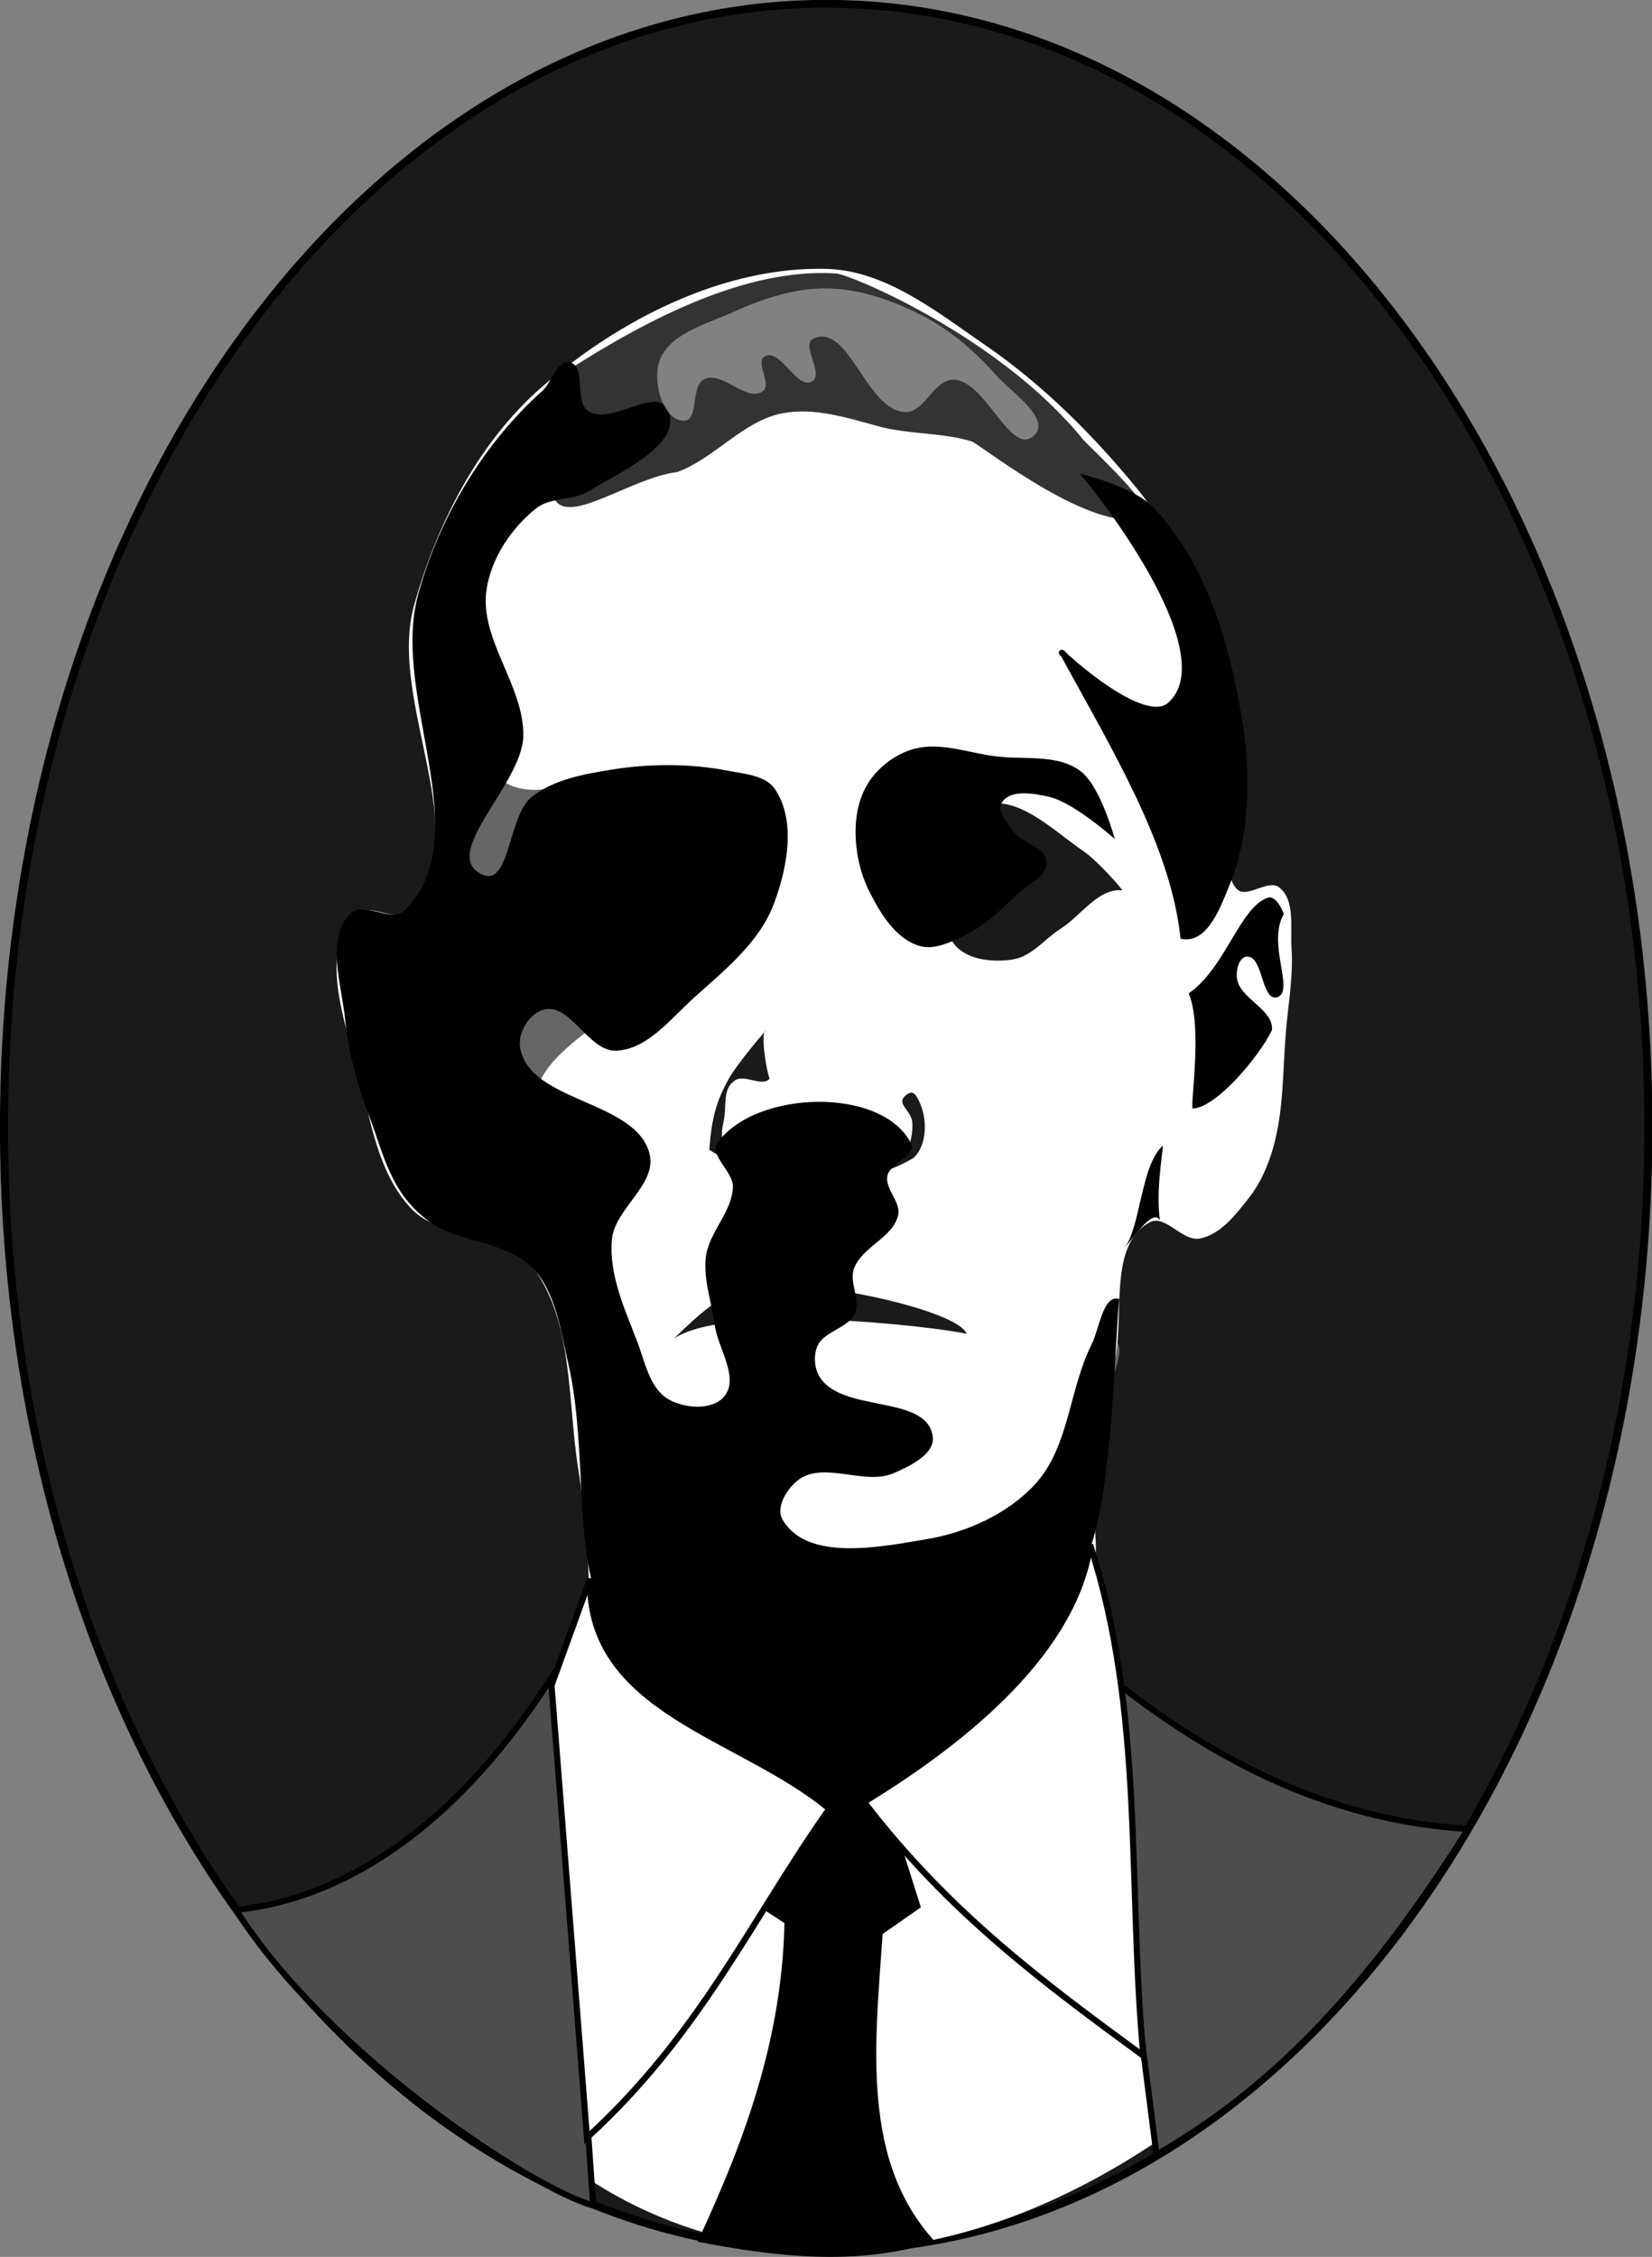 <?xml version="1.0" encoding="UTF-8" standalone="no"?>
<!-- Created with Inkscape (http://www.inkscape.org/) -->
<svg
    xmlns:inkscape="http://www.inkscape.org/namespaces/inkscape"
    xmlns:rdf="http://www.w3.org/1999/02/22-rdf-syntax-ns#"
    xmlns="http://www.w3.org/2000/svg"
    xmlns:cc="http://creativecommons.org/ns#"
    xmlns:dc="http://purl.org/dc/elements/1.1/"
    xmlns:sodipodi="http://sodipodi.sourceforge.net/DTD/sodipodi-0.dtd"
    xmlns:svg="http://www.w3.org/2000/svg"
    xmlns:ns1="http://sozi.baierouge.fr"
    xmlns:xlink="http://www.w3.org/1999/xlink"
    id="svg3896"
    style="enable-background:new"
    sodipodi:docname="Documento nuevo 9"
    viewBox="0 0 270.33 369.26"
    version="1.1"
    inkscape:version="0.48.3.1 r9886"
  >
  <rect x="0" y="0" width="270.33" height="369.26" fill="#808080" stroke="none"/>
  <sodipodi:namedview
      id="base"
      bordercolor="#666666"
      inkscape:pageshadow="2"
      inkscape:window-y="0"
      fit-margin-left="0"
      pagecolor="#ffffff"
      fit-margin-top="0"
      inkscape:window-maximized="1"
      inkscape:zoom="1"
      inkscape:window-x="0"
      inkscape:window-height="742"
      showgrid="false"
      borderopacity="1.0"
      inkscape:current-layer="layer4"
      inkscape:cx="-33.293825"
      inkscape:cy="209.93776"
      fit-margin-right="0"
      fit-margin-bottom="0"
      inkscape:window-width="1360"
      inkscape:pageopacity="0.0"
      inkscape:document-units="px"
  />
  <g
      id="layer4"
      inkscape:label="Capa"
      inkscape:groupmode="layer"
      transform="translate(-15.31 -9.138)"
    >
    <g
        id="g4551"
      >
      <path
          id="path4536"
          d="m176.25 173.75c4.404-1.691 22.721 14.663 30.5-10.5 5.601 11.564-9.802 55.129-7.75 60.75-9.494 2.018-7.425-35.208-22.75-50.25z"
          sodipodi:nodetypes="cccc"
          style="fill:#666666"
          inkscape:connector-curvature="0"
      />
      <path
          id="path3986"
          sodipodi:rx="105.35714"
          sodipodi:ry="148.57143"
          style="stroke:#000000;stroke-linecap:round;stroke-width:1.027;fill:#1a1a1a"
          sodipodi:type="arc"
          d="m285 216.71c0 82.054-47.17 148.57-105.36 148.57-58.187 0-105.36-66.518-105.36-148.57 0-82.054 47.17-148.57 105.36-148.57 58.187 0 105.36 66.518 105.36 148.57z"
          transform="matrix(1.277 0 0 1.237 -78.896 -74.534)"
          sodipodi:cy="216.71428"
          sodipodi:cx="179.64285"
      />
      <path
          id="path4549"
          d="m91 308h129.5l-2 41c-65.817 55.677-119.01 16.105-127-6z"
          sodipodi:nodetypes="ccccc"
          style="fill:#ffffff"
          inkscape:connector-curvature="0"
      />
      <path
          id="path4000"
          d="m106.19 282.63 6.192 87.355c-10.227-2.879-43.4-24.714-58.463-48.361 18.284-1.897 36.68-14.202 52.27-38.994z"
          sodipodi:nodetypes="cccc"
          style="stroke:#000000;stroke-width:1px;fill:#4d4d4d"
          inkscape:connector-curvature="0"
      />
      <path
          id="path4002"
          d="m144.2 306.48 16.541-0.253 4.672 14.773-12.122 8.46-12.374-8.081z"
          style="stroke:#000000;stroke-width:1px;fill:#000000"
          inkscape:connector-curvature="0"
      />
      <path
          id="path4004"
          d="m144.2 320.49c0.225 20.8-6.248 38.25-14.016 55.053 12.546 2.38 25.036 3.744 37.249 0.126-12.403-14.173-9.117-34.323-7.955-53.664z"
          sodipodi:nodetypes="ccccc"
          style="stroke:#000000;stroke-width:1px;fill:#000000"
          inkscape:connector-curvature="0"
      />
      <path
          id="path4008"
          d="m194.33 281.47c18.166 15.107 38.036 25.56 61.24 26.895-13.563 21.478-29.088 40.838-51.013 53.286z"
          sodipodi:nodetypes="cccc"
          style="stroke:#000000;stroke-width:1px;fill:#4d4d4d"
          inkscape:connector-curvature="0"
      />
      <path
          id="path4532"
          d="m153.09 234.78c7.04 1.467 14.265 7.651 21.036 3.359 5.999-1.083 16.951-11.956 22.804-10.253 3.974 1.156-0.896 8.062-1.061 12.198-0.37 9.294-7.288 18.351-15.026 23.511-7.068 4.714-20.188 11.35-25.102 4.419-2.228-3.142 2.683-7.628 5.657-10.076 4.646-3.826 13.222-1.094 17.147-5.657 1.832-2.13 2.411-4.981 0.354-6.894-7.592-3.427-28.831 6.014-32.173-4.596-0.704-2.832 3.576-5.15 6.364-6.01z"
          sodipodi:nodetypes="ccccccccccc"
          style="fill:#666666"
          inkscape:connector-curvature="0"
      />
      <path
          id="path4010"
          d="m111.68 268.03c1.137 27.074 23.183 41.141 42.747 39.964 20.625-1.242 41.429-26.601 40.154-47.225-0.675-10.913 1.512-19.881 3.283-29.673 1.345-7.434-1.054-18.314 5.556-21.971 2.516-1.392 5.384 3.193 8.207 2.652 3.435-0.659 5.923-3.94 8.081-6.692 1.847-2.355 3.086-5.205 3.914-8.081 1.805-6.266 1.572-12.95 2.147-19.445 0.39-4.412 1.179-8.839 0.884-13.258-0.226-3.385 0.645-7.876-2.02-9.975-1.82-1.434-5.37 1.952-6.945 0.253-3.889-4.198 3.523-13.962-0.495-30.941-2.968-12.541-7.647-24.654-16.166-34.98-7.105-8.612-15.178-16.643-24.376-22.972-7.931-5.457-16.388-12.279-26.011-12.551-16.852-0.477-34.014 8.289-46.72 19.37-10.364 9.039-17.12 22.367-20.834 35.608-4.503 16.05 10.591 37.911-0.884 50.003-2.034 2.143-6.88-1.589-8.843 0.62-6.44 7.248-0.727 19.592 1.393 29.053 1.514 6.758 3.14 14.215 7.955 19.193 4.881 5.046 14.715 3.288 19.178 8.707 7.426 9.018 6.2 22.571 8.096 34.098 0.991 6.027 1.443 12.134 1.7 18.247z"
          sodipodi:nodetypes="ssssaaaaaaasssaaaaaaaaaas"
          style="fill:#ffffff"
          inkscape:connector-curvature="0"
      />
      <path
          id="path4540"
          d="m105.88 90.375c1.91 5.266 12.528-3.072 20.25-4 6.181-2.27 10.78-8.402 17.25-9.625 5.165-0.977 10.559 0.723 15.625 2.125 4.893 1.354 10.526 0.994 15.375 2.5 2.858 1.639 19.795 15.015 28.25 12.5 2.352-1.208-8.469-11.017-10.125-12.875-13.799-17.009-38.812-27.293-40.5-27.125-14.426-0.904-30.482 7.282-44 16-4.153 5.384 1.442 14.377-1.875 20.312-0.051 0.091-0.292 0.092-0.25 0.188z"
          sodipodi:nodetypes="ccccccccccc"
          style="fill:#333333"
          inkscape:connector-curvature="0"
      />
      <path
          id="path4526"
          d="m94.576 135.08c1.15-1.363 2.814 6.257 14.849 1.944 11.179-4.005 18.371 25.451 10.253 34.118-5.39 5.754-20.371 12.543-15.733 20.86 5.414 9.709-24.952-15.898-20.683-26.163 3.987-9.586 5.582-23.961 11.314-30.759z"
          sodipodi:nodetypes="ssssss"
          style="fill:#666666"
          inkscape:connector-curvature="0"
      />
      <path
          id="path4530"
          d="m140.62 177.75c-0.855 0.196-0.022 6.141 0.625 7.875-1.243 1.407-4.047-0.766-5.625 0.25-2.162 1.392-1.359 4.106-1.875 6.625-0.252 1.227-0.639 2.868 0.25 3.75 7.525 7.468 19.31 8.448 28.25 2.75 1.814-1.156 2.413-3.849 2.375-6-0.039-2.183-2.781-3.203-1.125-4.625 1.123-0.964 1.607-0.333 2.25 1 1.347 2.793 1.322 7.194-1 9.25-9.203 5.408-22.747 5.517-33.375-1.375 0.418-5.448 1.228-7.97 3.125-11.5 1.665-2.917 6.125-8 6.125-8z"
          sodipodi:nodetypes="ccccccccccccc"
          style="fill-opacity:.996;fill:#1a1a1b"
          inkscape:connector-curvature="0"
      />
      <path
          id="path4534"
          d="m125.62 228.12c8.892-5.872 42.504-1.974 47.875-0.75-1.257-3.358-18.792-7.446-26.625-7.625-9.627-0.707-12.308-0.432-21.25 8.375z"
          sodipodi:nodetypes="cccc"
          style="fill:#1a1a1b"
          inkscape:connector-curvature="0"
      />
      <path
          id="path4524"
          d="m124.63 76.211c2.437 5.665-7.67 9.997-12.905 13.258-2.578 1.606-6.278 0.947-8.662 2.828-4.07 3.212-7.344 8.134-8.132 13.258-1.256 8.165 6.191 15.783 6.01 24.042-0.172 7.866-13.874 19.358-6.718 22.627 4.579 2.092 4.173-9.617 8.132-12.728 3.575-2.81 8.416-3.693 12.905-4.419 6.341-1.026 12.965-1.054 19.269 0.177 2.674 0.522 6.08 0.745 7.601 3.005 3.488 5.182 2.007 12.886-0.177 18.738-2.353 6.306-8.074 10.883-13.081 15.38-3.818 3.429-7.6 8.453-12.728 8.662-4.535 0.185-7.443-7.827-11.844-6.718-2.362 0.595-4.277 3.782-3.889 6.187 1.46 9.05 19.106 8.58 21.213 17.501 1.171 4.955-5.743 8.893-6.187 13.965-0.492 5.624 2.02 11.179 4.066 16.44 1.338 3.441 2.075 7.932 5.303 9.723 2.633 1.46 7.101 1.793 9.016-0.53 2.533-3.074-1.071-7.895-1.591-11.844-0.481-3.652-1.853-7.303-1.414-10.96 0.489-4.074 4.341-7.388 4.419-11.49 0.049-2.552-3.966-5.176-2.475-7.248 6.16-8.562 26.902-9.245 31.643 0.177 0.985 1.958-3.495 3.147-3.889 5.303-0.396 2.166 2.222 4.21 1.768 6.364-0.787 3.728-6.009 5.236-7.248 8.839-0.786 2.285 1.142 5.032 0.177 7.248-1.1 2.526-5.187 2.913-6.187 5.48-0.624 1.601-0.436 3.706 0.53 5.127 3.885 5.709 17.428 2.707 18.385 9.546 0.404 2.89-3.691 4.841-6.364 6.01-4.762 2.083-11.347-1.988-15.556 1.061-1.905 1.38-3.833 4.506-2.652 6.541 4 6.89 15.835 4.522 23.688 3.182 6.52-1.113 13.212-4.136 17.678-9.016 5.533-6.046 5.515-15.48 9.192-22.804 1.306-2.601 1.87-8.262 4.545-7.456-0.81 7.343-0.962 30.243-4.899 41.22-6.673 18.608-16.881 45.174-36.593 46.669-20.754 1.574-46.307-22.419-44.99-42.426-2.23-9.372-1.03-23.58-3.712-35.002-1.257-5.354-1.984-11.455-5.745-15.468-4.149-4.426-11.758-4.096-16.617-7.425-6.66-4.563-7.787-11.188-10.165-17.412-1.935-5.067-3.42-10.387-3.951-15.785-0.57-5.795-3.243-13.314 0.857-17.449 2.097-2.115 6.832 1.611 8.921-0.513 12.062-12.258-2.355-34.945 2.128-51.548 3.479-12.887 10.943-25.05 20.329-33.411 1.618-1.442 2.385-5.12 4.508-4.685 2.777 0.57 0.663 6.359 3.005 7.955 3.604 2.455 11.358-4.183 13.081-0.177z"
          sodipodi:nodetypes="aaaaaaaaaaaaaaaaaaaaaaaaaaaaaaaaaaaaaacsscaassaaassaaa"
          style="fill:#000000"
          inkscape:connector-curvature="0"
      />
      <path
          id="path4006"
          d="m156.7 303.95c13.924 18.221 29.812 29.897 45.709 41.543-2.602-27.892 0.168-56.296-8.713-83.59-2.512 17.069-19.678 31.461-36.997 42.048z"
          sodipodi:nodetypes="cccc"
          style="stroke:#000000;stroke-width:1px;fill:#ffffff"
          inkscape:connector-curvature="0"
      />
      <path
          id="path3996"
          d="m111.87 267.46c-0.428 21.773 24.623 25.492 39.143 37.628-12.739 18.002-20.933 36.685-39.648 53.791l-5.808-73.994z"
          sodipodi:nodetypes="ccccc"
          style="stroke:#000000;stroke-width:1px;fill:#ffffff"
          inkscape:connector-curvature="0"
      />
      <path
          id="path4014"
          d="m175.89 141.09c5.616-2.335 11.698 3.879 16.716 7.317 2.479 1.698 6.513 6.409 6.354 6.394-3.958-0.377-6.763 4.181-10.12 6.31-2.591 1.644-4.706 4.501-7.735 4.993-3.273 0.531-7.581 0.128-9.634-2.475-2.208-2.799-0.804-7.185-0.177-10.695 0.745-4.169 0.686-10.218 4.596-11.844z"
          sodipodi:nodetypes="aasaaaaa"
          style="fill:#1a1a1a"
          inkscape:connector-curvature="0"
      />
      <path
          id="path4012"
          d="m165.02 131.63c4.246-1.076 8.739 0.662 13.081 1.237 4.682 0.621 10.163-0.415 13.965 2.386 3.352 2.47 5.657 11.137 5.657 11.137 0.108 0.124-6.621-5.957-10.783-6.894-2.521-0.568-6.375-1.252-7.69 0.972-0.855 1.446 0.905 3.3 1.856 4.685 1.406 2.045 5.372 2.559 5.48 5.038 0.101 2.313-2.994 3.545-4.685 5.127-2.588 2.42-5.13 5.063-8.309 6.629-2.423 1.194-5.28 2.723-7.867 1.944-3.834-1.154-6.33-5.264-8.132-8.839-1.756-3.483-2.523-7.603-2.21-11.49 0.207-2.564 1.064-5.224 2.652-7.248 1.73-2.205 4.266-3.996 6.983-4.685z"
          sodipodi:nodetypes="aaacaaaaaaaaaaa"
          style="fill:#000000"
          inkscape:connector-curvature="0"
      />
      <path
          id="path4528"
          d="m219.29 165.66c2.76-0.287 2.376 7.412 5.038 6.629 2.914-0.996-1.744-8.713 1.061-13.612-0.433-1.173-1.471-3.063-2.652-2.652-4.557 1.59-6.889 11.459-12.905 15.645 2.265 5.422 0.305 17.506 0.619 18.827 3.765-0.007 10.93-8.488 12.993-12.816 0.357-3.446-5.497-5.206-5.745-8.662-0.089-1.236 0.359-3.23 1.591-3.359z"
          sodipodi:nodetypes="ccccccccc"
          style="fill:#000000"
          inkscape:connector-curvature="0"
      />
      <path
          id="path4538"
          d="m189.33 116.16c-2.412-2.173 12.724 12.654 17.501 8.309 9.693-8.818-13.435-36.946-13.435-36.946 1.048 0.284 7.647 2.191 10.253 4.95 8.671 9.181 12.532 22.527 14.496 35.002 1.37 8.701 1.208 18.185-2.121 26.34-1.391 3.409-3.429 9.022-7.071 8.485-1.687-15.056-11.141-30.63-19.622-46.139z"
          sodipodi:nodetypes="cccccccc"
          style="stroke:#000000;stroke-width:1px;fill:#000000"
          inkscape:connector-curvature="0"
      />
      <path
          id="path4542"
          d="m123.12 68.521c1.361-4.702 7.647-6.295 12.109-8.309 4.846-2.187 10.152-3.98 15.468-3.889 5.426 0.093 10.831 2.002 15.645 4.508 4.535 2.36 8.53 5.819 11.932 9.634 2.6 2.916 9.088 7.188 6.276 9.899-3.86 3.721-7.897-9.081-13.258-9.104-3.162-0.014-4.707 5.432-7.867 5.303-6.409-0.262-9.21-14.726-15.026-12.021-2.111 0.982 1.83 5.802-0.177 6.983-2.521 1.484-5.241-5.522-7.778-4.066-1.637 0.94 1.223 4.496-0.265 5.657-2.583 2.015-6.694-3.389-9.634-1.944-2.271 1.115-0.83 6.872-3.359 6.806-3.43-0.09-5.02-6.161-4.066-9.458z"
          sodipodi:nodetypes="ccccccccccccccc"
          style="opacity:.384;fill:#ffffff"
          inkscape:connector-curvature="0"
      />
      <path
          id="path4544"
          d="m199.28 213.37c2.283-2.762 4.812-6.412 5.822-4.559-0.508-4.602 0.054-8.055 0.526-12.252-3.656 3.151-3.62 13.288-6.348 16.811z"
          sodipodi:nodetypes="cccc"
          style="fill-rule:evenodd;fill:#000000"
          inkscape:connector-curvature="0"
      />
    </g
    >
  </g
  >
</svg
>
